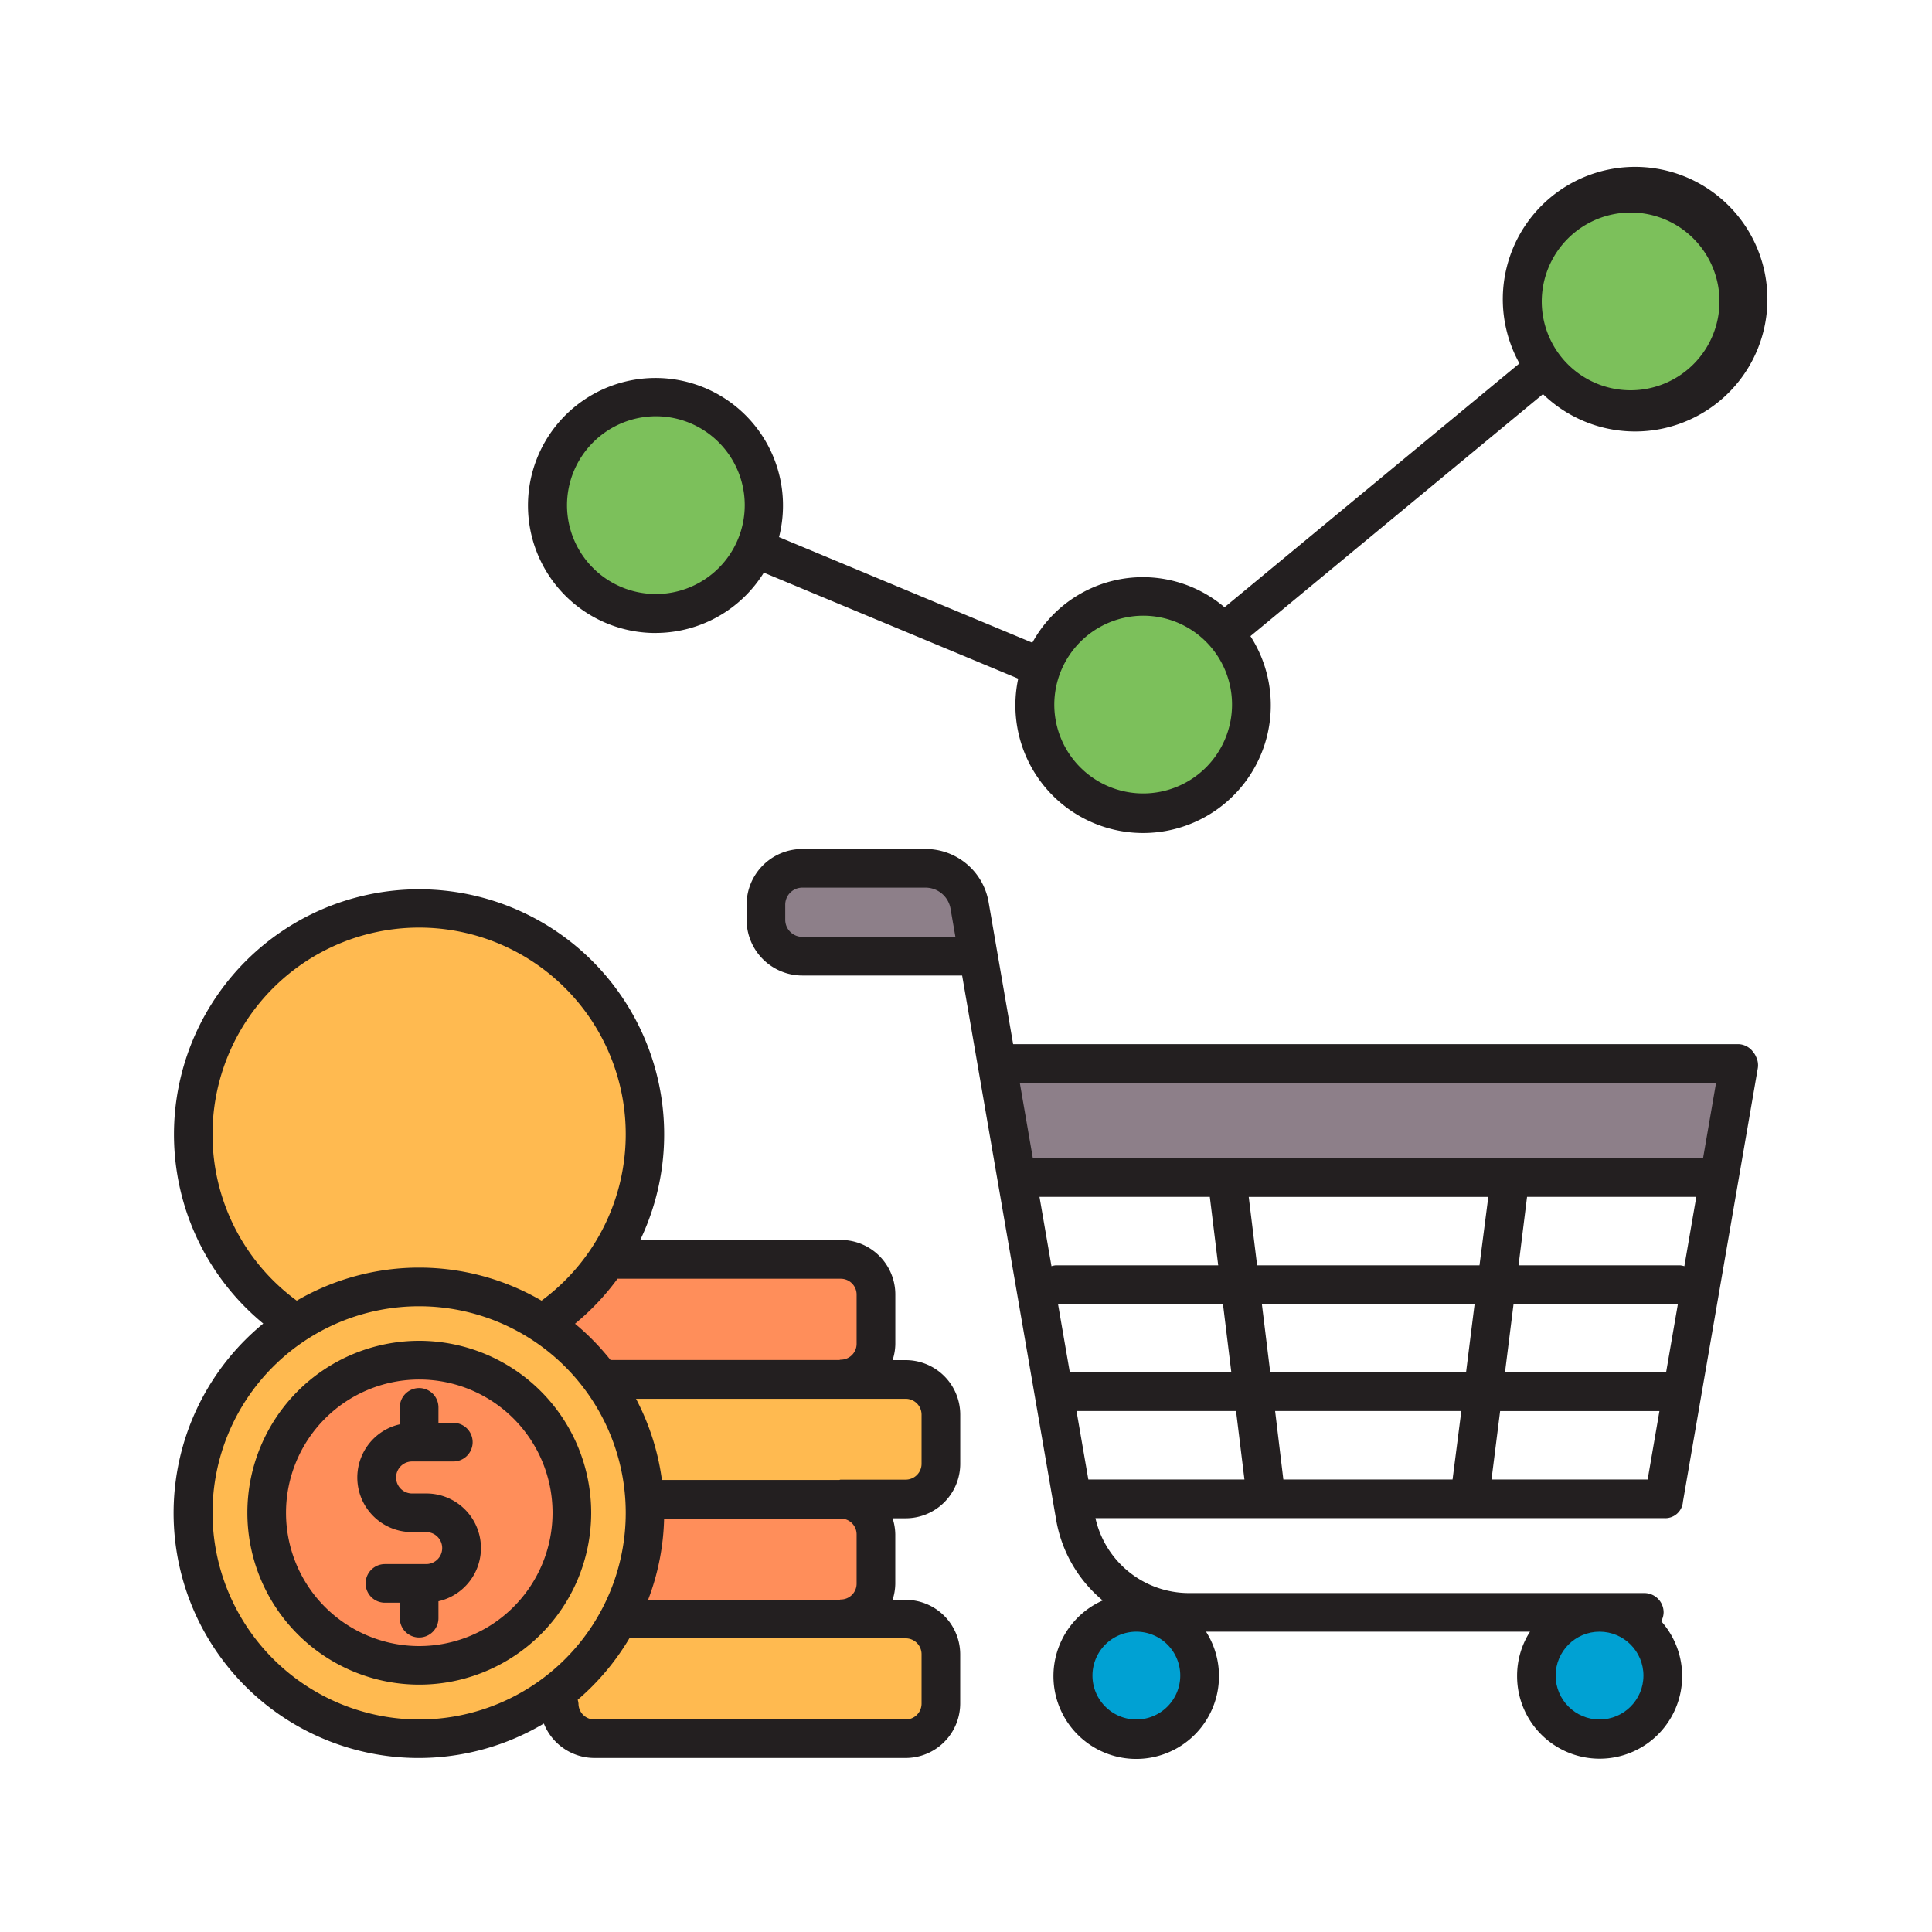 <?xml version="1.0" ?>
<svg width="800px" height="800px" viewBox="0 0 50 50" data-name="Layer 1" id="Layer_1" xmlns="http://www.w3.org/2000/svg"><defs><style>.cls-1{fill:#231f20;}.cls-2{fill:#ffba50;}.cls-3{fill:#ff8e5a;}.cls-4{fill:#7cc05b;}.cls-5{fill:#8d7f89;}.cls-6{fill:#00a1d3;}</style></defs><title/><path class="cls-1" d="M43.554,38.866l1.939-11.227a.488.488,0,0,0-.048-.293.339.339,0,0,0-.018-.039.374.374,0,0,0-.045-.067.491.491,0,0,0-.4-.218H26.22l-.635-3.674a1.654,1.654,0,0,0-1.633-1.376H20.763a1.442,1.442,0,0,0-1.441,1.441v.392a1.442,1.442,0,0,0,1.441,1.441H24.9l2.433,14.085a3.483,3.483,0,0,0,1.205,2.089,2.142,2.142,0,1,0,2.674.808h8.384a2.113,2.113,0,0,0-.334,1.136,2.136,2.136,0,1,0,3.73-1.407.492.492,0,0,0,.062-.229.5.5,0,0,0-.5-.5H30.771a2.481,2.481,0,0,1-2.421-1.939H43.06A.459.459,0,0,0,43.554,38.866ZM39.52,30.975H43.9l-.309,1.794a.5.5,0,0,0-.115-.023H39.3Zm-.349,2.771h4.253l-.306,1.772H38.949Zm-11.844-1a.489.489,0,0,0-.115.023l-.31-1.794H31.31l.217,1.771Zm.054,1H31.65l.217,1.772h-4.18Zm.785,4.543-.306-1.771h4.129l.217,1.771Zm9.426,0H33.213L33,36.518h4.819Zm.349-2.77H32.874l-.217-1.772h5.506Zm.348-2.772H32.534l-.217-1.771h6.2Zm4.352,5.542H38.6l.223-1.77h4.123Z"/><path class="cls-1" d="M23.44,35.2H23.1a1.384,1.384,0,0,0,.071-.419V33.5a1.412,1.412,0,0,0-1.411-1.41h-5.19a6.343,6.343,0,1,0-9.757,2.164,6.34,6.34,0,0,0,7.262,10.351,1.411,1.411,0,0,0,1.309.891H23.44a1.412,1.412,0,0,0,1.41-1.41V42.814a1.412,1.412,0,0,0-1.41-1.41H23.1a1.408,1.408,0,0,0,.07-.418V39.711a1.408,1.408,0,0,0-.07-.418h.341a1.412,1.412,0,0,0,1.41-1.41V36.607A1.412,1.412,0,0,0,23.44,35.2Z"/><path class="cls-2" d="M5.5,39.153A5.347,5.347,0,1,1,10.847,44.5,5.354,5.354,0,0,1,5.5,39.153Z"/><path class="cls-2" d="M23.85,42.814V44.09a.411.411,0,0,1-.41.41H15.382a.411.411,0,0,1-.411-.41.494.494,0,0,0-.02-.1A6.374,6.374,0,0,0,16.288,42.4H23.44A.411.411,0,0,1,23.85,42.814Z"/><path class="cls-1" d="M10.847,34.7A4.449,4.449,0,1,0,15.3,39.153,4.454,4.454,0,0,0,10.847,34.7Z"/><path class="cls-3" d="M10.847,42.6A3.449,3.449,0,1,1,14.3,39.153,3.453,3.453,0,0,1,10.847,42.6Z"/><path class="cls-3" d="M16.774,41.4a6.284,6.284,0,0,0,.413-2.1h4.571a.41.41,0,0,1,.411.41v1.275a.41.41,0,0,1-.411.41c-.013,0-.025.007-.038.008Z"/><path class="cls-1" d="M11.026,38.651l-.361,0a.414.414,0,0,1,0-.828h1.067a.5.5,0,0,0,0-1h-.385v-.4a.5.5,0,0,0-1,0v.438a1.412,1.412,0,0,0,.321,2.789l.362,0a.414.414,0,0,1,0,.828H9.962a.5.5,0,0,0,0,1h.385v.4a.5.5,0,0,0,1,0V41.44a1.412,1.412,0,0,0-.321-2.789Z"/><path class="cls-2" d="M5.5,29.369a5.347,5.347,0,1,1,8.515,4.292,6.295,6.295,0,0,0-6.335,0A5.325,5.325,0,0,1,5.5,29.369Z"/><path class="cls-1" d="M16.974,16.381a3.3,3.3,0,0,0,2.794-1.561l6.583,2.743a3.305,3.305,0,1,0,6.01-1.1L39.932,10.2a3.424,3.424,0,1,0-.609-.795l-7.632,6.311a3.26,3.26,0,0,0-4.975.917L20.161,13.9a3.3,3.3,0,1,0-3.187,2.482Z"/><path class="cls-4" d="M42.2,5.5a2.3,2.3,0,1,1-2.3,2.3A2.306,2.306,0,0,1,42.2,5.5Z"/><path class="cls-4" d="M29.585,15.934a2.3,2.3,0,1,1-2.3,2.3A2.306,2.306,0,0,1,29.585,15.934Z"/><path class="cls-4" d="M16.974,10.773a2.3,2.3,0,1,1-2.3,2.3A2.306,2.306,0,0,1,16.974,10.773Z"/><path class="cls-5" d="M20.763,24.246a.442.442,0,0,1-.441-.441v-.392a.442.442,0,0,1,.441-.441h3.189a.657.657,0,0,1,.648.546l.126.728Z"/><path class="cls-6" d="M29.409,44.5a1.136,1.136,0,1,1,1.136-1.136A1.137,1.137,0,0,1,29.409,44.5Z"/><circle class="cls-6" cx="41.396" cy="43.364" r="1.136"/><polygon class="cls-5" points="44.412 28.022 44.075 29.975 26.73 29.975 26.392 28.022 44.412 28.022"/><path class="cls-3" d="M21.758,33.094a.41.41,0,0,1,.411.41v1.274a.411.411,0,0,1-.411.411c-.013,0-.025.007-.038.008H15.8a6.325,6.325,0,0,0-.919-.939,6.4,6.4,0,0,0,1.1-1.164Z"/><path class="cls-2" d="M23.85,37.883a.411.411,0,0,1-.41.41H21.758c-.013,0-.025.007-.038.008H17.13a6.3,6.3,0,0,0-.67-2.1h6.98a.411.411,0,0,1,.41.41Z"/></svg>